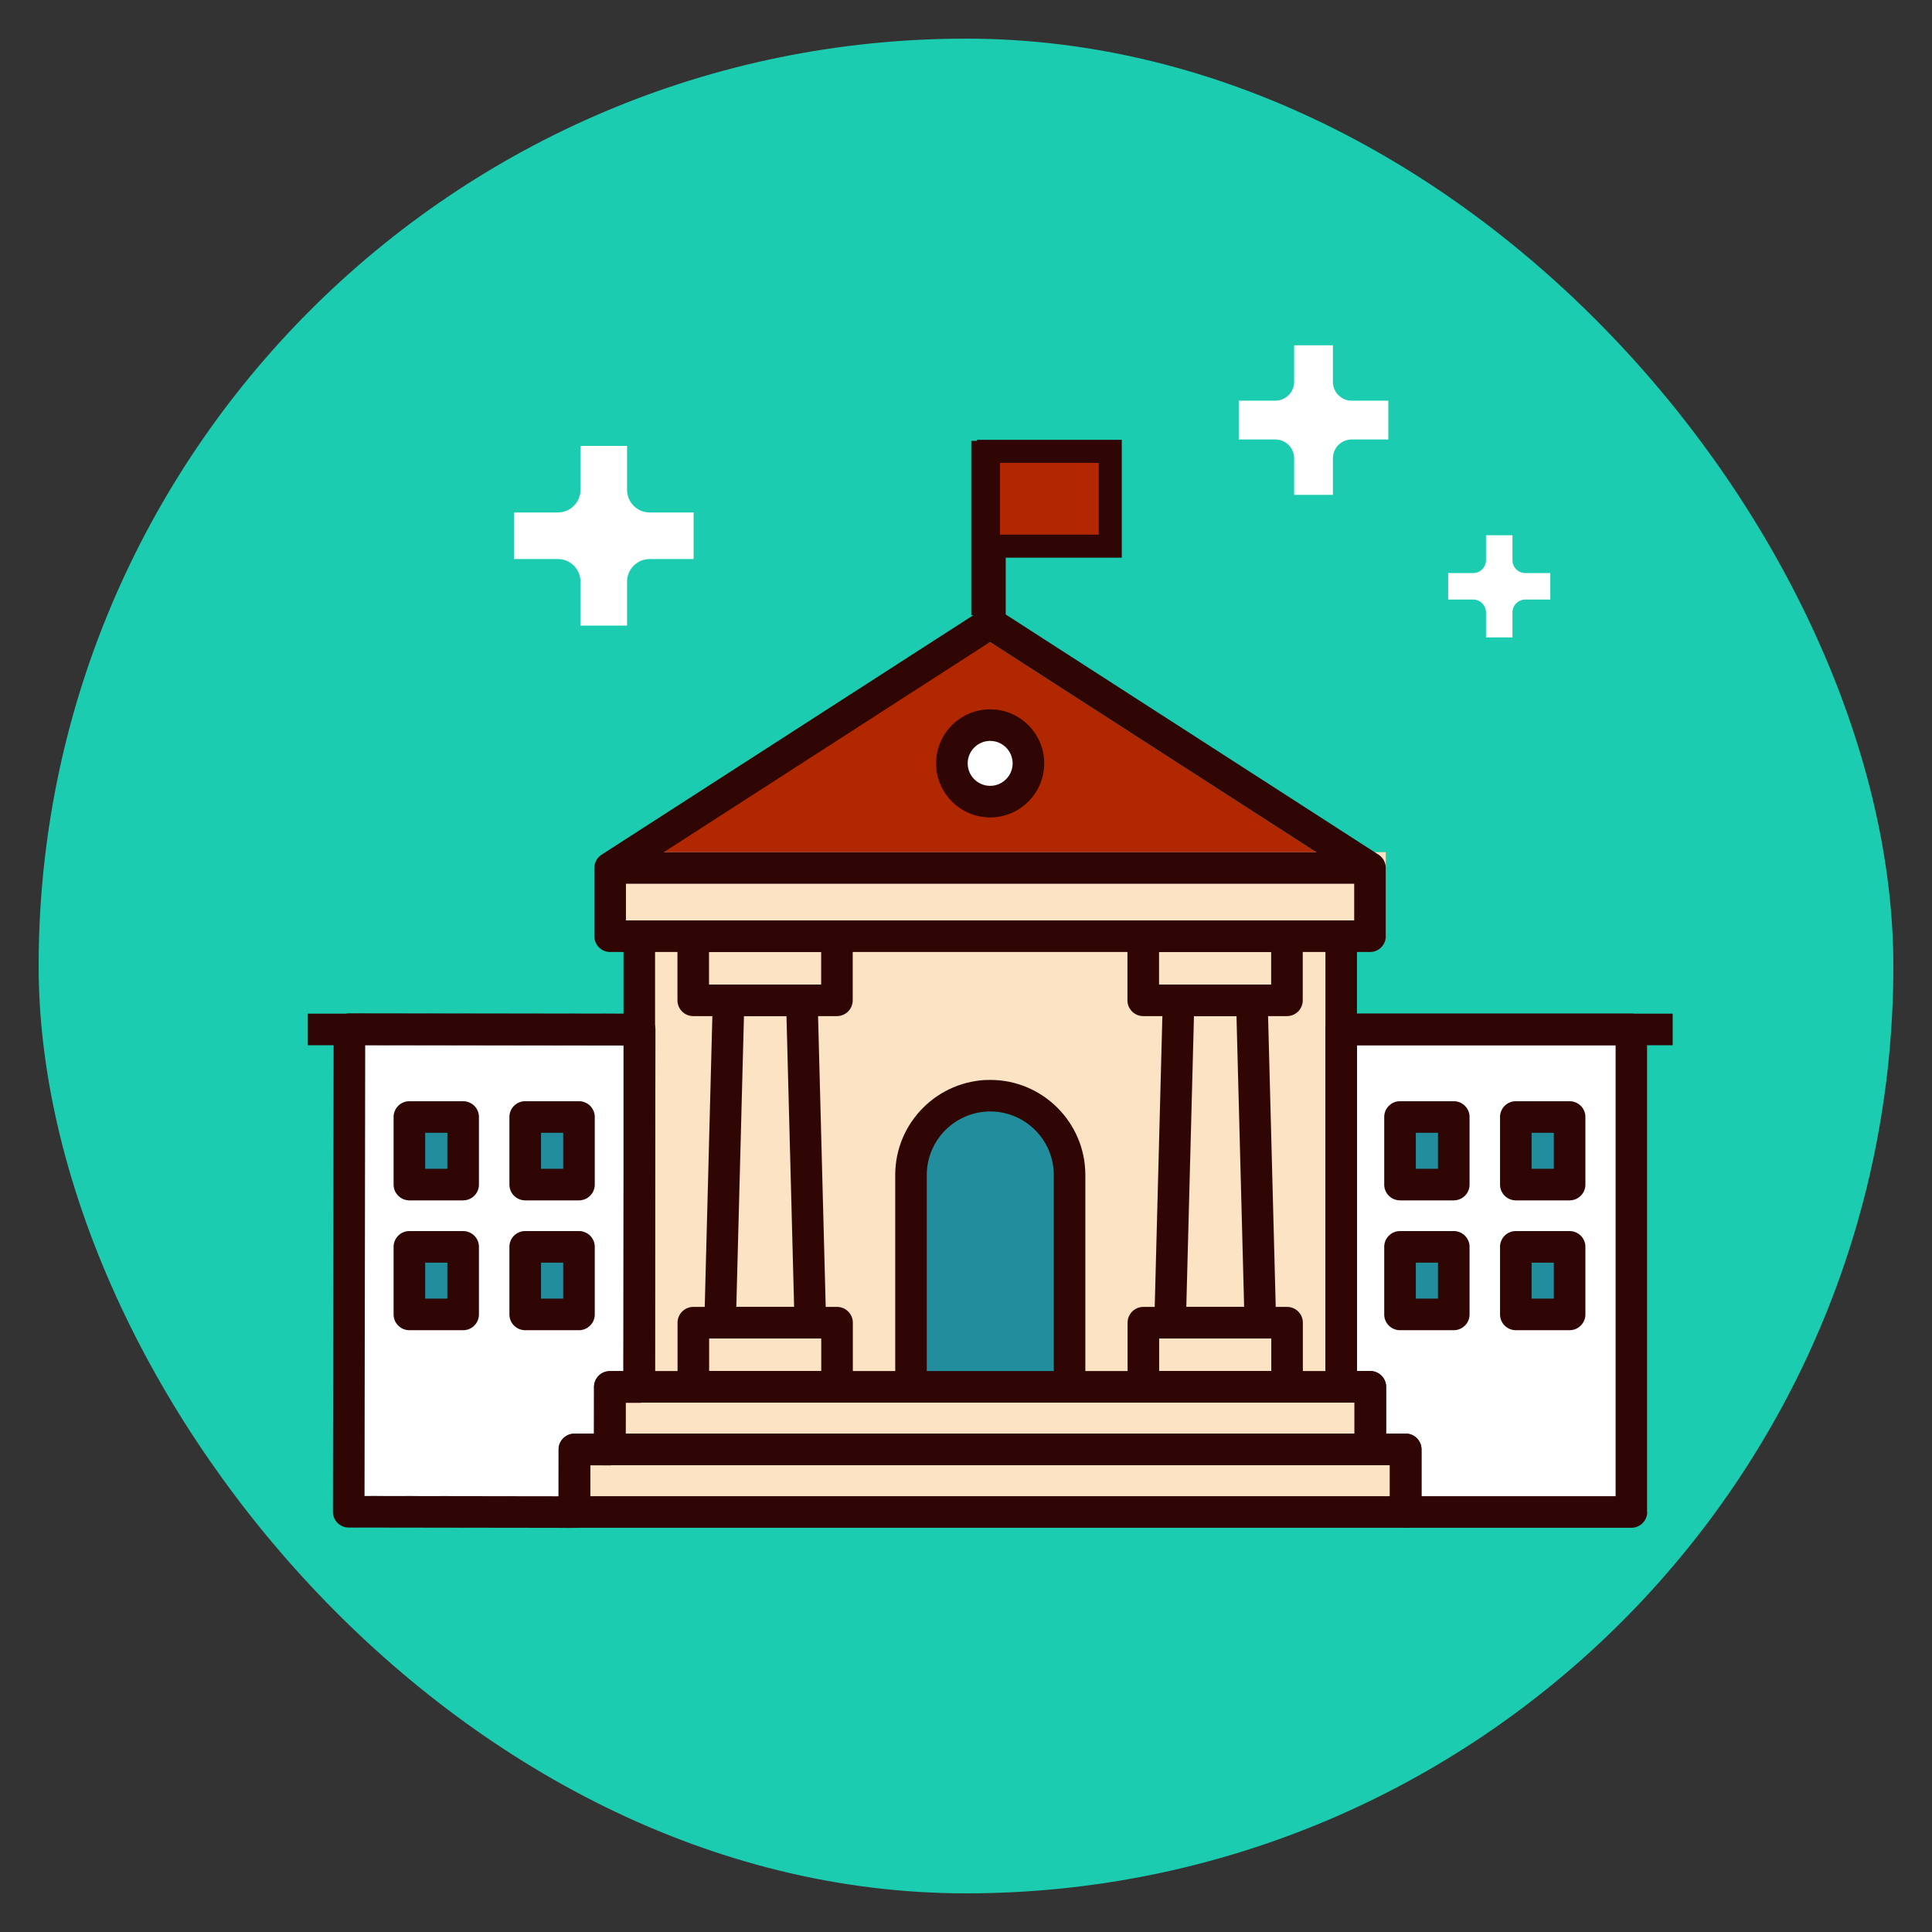 <!DOCTYPE svg PUBLIC "-//W3C//DTD SVG 1.1//EN" "http://www.w3.org/Graphics/SVG/1.1/DTD/svg11.dtd">
<!-- Uploaded to: SVG Repo, www.svgrepo.com, Transformed by: SVG Repo Mixer Tools -->
<svg width="100px" height="100px" viewBox="-40.96 -40.96 1105.92 1105.92" class="icon" version="1.1" xmlns="http://www.w3.org/2000/svg" fill="#000000" stroke="#000000" stroke-width="0.01">
<rect x="-40.96" y="-40.96" width="1105.92" height="1105.92" fill="#333333" stroke="none"/>
<g id="SVGRepo_bgCarrier" stroke-width="0" transform="translate(20.48,20.48), scale(0.96)">
<rect x="-40.96" y="-40.96" width="1105.92" height="1105.92" rx="552.96" fill="#1cccb0" strokewidth="0"/>
</g>
<g id="SVGRepo_tracerCarrier" stroke-linecap="round" stroke-linejoin="round"/>
<g id="SVGRepo_iconCarrier">
<path d="M304.65 239.444c0 14.508 11.761 26.268 26.268 26.268h25.168-25.168c-14.508 0-26.268 11.762-26.268 26.269v25.168-25.168c0-14.508-11.762-26.269-26.269-26.269h-25.168 25.168c14.507 0 26.269-11.76 26.269-26.268v-25.168 25.168z" fill="#ffffff"/>
<path d="M317.983 317.149h-26.662v-25.17c0-7.134-5.806-12.931-12.941-12.931h-25.169v-26.662h25.169c7.135 0 12.941-5.807 12.941-12.941v-25.169h26.662v25.169c0 7.134 5.797 12.941 12.932 12.941v26.662c-7.135 0-12.932 5.797-12.932 12.931v25.17z m38.101-38.101h-25.169v-26.662h25.169v26.662z" fill="#ffffff"/>
<path d="M710.927 177.629c0 12.077 9.79 21.866 21.866 21.866h20.951-20.951c-12.077 0-21.866 9.791-21.866 21.867v20.95-20.95c0-12.077-9.791-21.867-21.867-21.867h-20.95 20.95c12.077 0 21.867-9.789 21.867-21.866v-20.95 20.95z" fill="#ffffff"/>
<path d="M722.026 242.312h-22.194V221.36c0-5.938-4.833-10.764-10.772-10.764h-20.951v-22.194h20.951c5.939 0 10.772-4.834 10.772-10.772v-20.951h22.194v20.951c0 5.938 4.826 10.772 10.765 10.772v22.194c-5.939 0-10.765 4.826-10.765 10.764v20.952z m31.716-31.716h-20.951v-22.194h20.951v22.194z" fill="#ffffff"/>
<path d="M817.228 279.725c0 8.247 6.686 14.932 14.932 14.932h14.306-14.306c-8.247 0-14.932 6.685-14.932 14.932v14.307-14.307c0-8.247-6.685-14.932-14.932-14.932H787.99h14.306c8.246 0 14.932-6.685 14.932-14.932v-14.306 14.306z" fill="#ffffff"/>
<path d="M824.805 323.898H809.65V309.59c0-4.055-3.3-7.356-7.356-7.356h-14.307v-15.156h14.307c4.055 0 7.356-3.3 7.356-7.356v-14.307h15.156v14.307c0 4.056 3.3 7.356 7.356 7.356v15.156c-4.056 0-7.356 3.3-7.356 7.356v14.308z m21.663-21.663h-14.307v-15.156h14.307v15.156z" fill="#ffffff"/>
<path d="M735.814 552.318V446.847H308.315v46.479h11.747v58.992H153.503v272.208h748.426V552.318z" fill="#ffffff"/>
<path d="M192.037 596.083h33.629v44h-33.629zM257.073 596.083h33.629v44h-33.629zM257.073 670.104h33.629v44h-33.629zM192.037 670.104h33.629v44h-33.629zM760.505 596.083h33.629v44h-33.629zM825.541 596.083h33.629v44h-33.629zM825.541 670.104h33.629v44h-33.629z" fill="#228E9D"/>
<path d="M324.982 493.326h410.832v262.963H324.982z" fill="#FCE3C3"/>
<path d="M760.505 670.104h33.629v44h-33.629zM482.2 746.963V619.624s29.69-56.927 47.98-38.638c18.289 18.289 45.932 42.129 45.932 42.129L571 744.75l-88.8 2.213z" fill="#228E9D"/>
<path d="M308.315 446.847l217.464-120.336L734.22 460.808z" fill="#B12800"/>
<path d="M441 526.923V490.77h-85.129v36.153h15.886V711.63h-18.522v38.333h84.236V711.63h-12.53V526.923zM698.545 526.923V490.77h-85.129v36.153h15.886V711.63H610.78v38.333h84.235V711.63h-12.529V526.923z" fill="#FCE3C3"/>
<path d="M308.315 446.847h443.972v48.096H308.315zM747.687 785.436v-29.147H301.796v29.147h-11.094v39.09h472.83v-39.09z" fill="#FCE3C3"/>
<path d="M528.056 396.627m-23.257 0a23.257 23.257 0 1 0 46.514 0 23.257 23.257 0 1 0-46.514 0Z" fill="#ffffff"/>
<path d="M580.315 744.618h-18.067V631.622c0-20.043-16.309-36.352-36.352-36.352-20.043 0-36.345 16.309-36.345 36.352v112.996h-18.067V631.622c0-30.006 24.407-54.419 54.412-54.419 30.006 0 54.419 24.413 54.419 54.419v112.996zM315.949 493.326h18.067v259.578h-18.067zM717.747 493.326h18.067v259.578h-18.067zM438.125 540.681h-82.261c-4.987 0-9.034-4.046-9.034-9.034v-36.704c0-4.987 4.046-9.034 9.034-9.034h82.261c4.987 0 9.034 4.046 9.034 9.034v36.704c-0.001 4.988-4.047 9.034-9.034 9.034z m-73.227-18.067h64.193v-18.637h-64.193v18.637z" fill="#300604"/>
<path d="M422.893 725.221h-51.649a9.023 9.023 0 0 1-6.469-2.729 9.035 9.035 0 0 1-2.558-6.54l4.846-184.541a9.025 9.025 0 0 1 9.027-8.799h41.951a9.025 9.025 0 0 1 9.028 8.799l4.852 184.541a9.033 9.033 0 0 1-9.028 9.269z m-42.374-18.067h33.099l-4.376-166.474h-24.354l-4.369 166.474z" fill="#300604"/>
<path d="M438.184 761.938h-82.255a9.036 9.036 0 0 1-9.034-9.034v-36.716c0-4.987 4.046-9.034 9.034-9.034h82.255c4.987 0 9.034 4.046 9.034 9.034v36.716c-0.001 4.987-4.047 9.034-9.034 9.034z m-73.221-18.067h64.187v-18.649h-64.187v18.649zM680.489 725.221h-51.66a9.031 9.031 0 0 1-9.027-9.269l4.858-184.541a9.026 9.026 0 0 1 9.028-8.799h41.951a9.024 9.024 0 0 1 9.027 8.799l4.852 184.541a9.031 9.031 0 0 1-9.029 9.269z m-42.385-18.067h33.111l-4.376-166.474h-24.354l-4.381 166.474z" fill="#300604"/>
<path d="M695.721 540.681h-82.255c-4.987 0-9.034-4.046-9.034-9.034v-36.704c0-4.987 4.047-9.034 9.034-9.034h82.255a9.036 9.036 0 0 1 9.034 9.034v36.704a9.036 9.036 0 0 1-9.034 9.034zM622.5 522.614h64.188v-18.637H622.5v18.637zM695.787 761.938h-82.249a9.036 9.036 0 0 1-9.034-9.034v-36.716c0-4.987 4.046-9.034 9.034-9.034h82.249c4.987 0 9.034 4.046 9.034 9.034v36.716c-0.001 4.987-4.047 9.034-9.034 9.034z m-73.215-18.067h64.181v-18.649h-64.181v18.649z" fill="#300604"/>
<path d="M743.254 503.976H308.309c-4.987 0-9.034-4.046-9.034-9.034V455.88a9.035 9.035 0 0 1 4.14-7.593l217.47-140.114a9.045 9.045 0 0 1 9.786 0l217.475 140.114a9.033 9.033 0 0 1 4.14 7.593v39.063c0.001 4.987-4.045 9.033-9.032 9.033z m-425.912-18.067H734.22v-25.101L525.779 326.511 317.342 460.808v25.101z" fill="#300604"/>
<path d="M525.826 426.938c-17.049 0-30.924-13.874-30.924-30.923 0-17.05 13.874-30.924 30.924-30.924 17.055 0 30.935 13.874 30.935 30.924-0.001 17.05-13.88 30.923-30.935 30.923z m0-43.779c-7.087 0-12.857 5.769-12.857 12.857 0 7.087 5.769 12.856 12.857 12.856 7.093 0 12.868-5.769 12.868-12.856-0.001-7.088-5.776-12.857-12.868-12.857zM308.315 446.847h434.939v18.067H308.315zM135.243 539.287h189.74v18.067h-189.74zM726.781 539.287h189.734v18.067H726.781zM857.514 646.143h-30.777c-4.987 0-9.034-4.046-9.034-9.034V598.44a9.036 9.036 0 0 1 9.034-9.034h30.777c4.987 0 9.034 4.046 9.034 9.034v38.669c-0.001 4.988-4.047 9.034-9.034 9.034z m-21.743-18.067h12.71v-20.602h-12.71v20.602zM857.514 720.47h-30.777c-4.987 0-9.034-4.046-9.034-9.034v-38.664c0-4.987 4.046-9.034 9.034-9.034h30.777c4.987 0 9.034 4.046 9.034 9.034v38.664c-0.001 4.987-4.047 9.034-9.034 9.034z m-21.743-18.067h12.71v-20.596h-12.71v20.596zM791.209 646.143h-30.771c-4.987 0-9.034-4.046-9.034-9.034V598.44a9.036 9.036 0 0 1 9.034-9.034h30.771c4.987 0 9.034 4.046 9.034 9.034v38.669c-0.001 4.988-4.047 9.034-9.034 9.034z m-21.737-18.067h12.704v-20.602h-12.704v20.602zM791.209 720.47h-30.771c-4.987 0-9.034-4.046-9.034-9.034v-38.664c0-4.987 4.046-9.034 9.034-9.034h30.771c4.987 0 9.034 4.046 9.034 9.034v38.664c-0.001 4.987-4.047 9.034-9.034 9.034z m-21.737-18.067h12.704v-20.596h-12.704v20.596zM290.46 646.143h-30.783c-4.987 0-9.034-4.046-9.034-9.034V598.44a9.036 9.036 0 0 1 9.034-9.034h30.783c4.987 0 9.034 4.046 9.034 9.034v38.669c-0.001 4.988-4.047 9.034-9.034 9.034z m-21.749-18.067h12.716v-20.602h-12.716v20.602zM290.46 720.47h-30.783c-4.987 0-9.034-4.046-9.034-9.034v-38.664c0-4.987 4.046-9.034 9.034-9.034h30.783c4.987 0 9.034 4.046 9.034 9.034v38.664c-0.001 4.987-4.047 9.034-9.034 9.034z m-21.749-18.067h12.716v-20.596h-12.716v20.596zM224.155 646.143h-30.771c-4.987 0-9.034-4.046-9.034-9.034V598.44a9.036 9.036 0 0 1 9.034-9.034h30.771c4.987 0 9.034 4.046 9.034 9.034v38.669c-0.001 4.988-4.047 9.034-9.034 9.034z m-21.737-18.067h12.704v-20.602h-12.704v20.602zM224.155 720.47h-30.771c-4.987 0-9.034-4.046-9.034-9.034v-38.664c0-4.987 4.046-9.034 9.034-9.034h30.771c4.987 0 9.034 4.046 9.034 9.034v38.664c-0.001 4.987-4.047 9.034-9.034 9.034z m-21.737-18.067h12.704v-20.596h-12.704v20.596zM743.442 797.749H308.174c-4.987 0-9.034-4.046-9.034-9.034v-35.811c0-4.987 4.046-9.034 9.034-9.034h435.268c4.987 0 9.034 4.046 9.034 9.034v35.811c0 4.987-4.047 9.034-9.034 9.034z m-426.234-18.067h417.201v-17.744H317.208v17.744z" fill="#300604"/>
<path d="M763.691 833.559h-475.76a9.036 9.036 0 0 1-9.034-9.034v-35.811c0-4.987 4.046-9.034 9.034-9.034h475.76c4.987 0 9.034 4.046 9.034 9.034v35.811c-0.001 4.988-4.047 9.034-9.034 9.034z m-466.726-18.067h457.693v-17.744H296.965v17.744z" fill="#300604"/>
<path d="M287.731 833.624h-0.012l-129.075-0.188a9.057 9.057 0 0 1-6.387-2.653 9.056 9.056 0 0 1-2.635-6.393l0.406-276.205a9.062 9.062 0 0 1 2.652-6.387 9.038 9.038 0 0 1 6.381-2.635h0.012l166.121 0.247c4.993 0.006 9.027 4.058 9.021 9.046l-0.294 204.584c-0.006 4.987-4.052 9.021-9.034 9.021h-0.012l-7.769-0.011-0.042 26.777c-0.005 4.982-4.052 9.016-9.034 9.016h-0.011l-11.215-0.017-0.041 26.783c-0.004 4.98-4.051 9.015-9.032 9.015z m-120.03-18.244l111.014 0.165 0.041-26.783c0.006-4.981 4.052-9.016 9.034-9.016h0.012l11.215 0.018 0.041-26.777c0.006-4.982 4.053-9.016 9.034-9.016h0.012l7.763 0.012 0.27-186.516-148.053-0.224-0.383 258.137zM892.895 833.559H763.691c-4.987 0-9.034-4.046-9.034-9.034v-26.777h-11.215a9.036 9.036 0 0 1-9.034-9.034v-26.777h-7.628a9.036 9.036 0 0 1-9.034-9.034V548.321c0-4.987 4.046-9.034 9.034-9.034h166.115c4.987 0 9.034 4.046 9.034 9.034v276.205c0 4.987-4.047 9.033-9.034 9.033z m-120.171-18.067h111.137V557.354H735.814v186.517h7.628c4.987 0 9.034 4.046 9.034 9.034v26.777h11.215c4.987 0 9.034 4.046 9.034 9.034v26.776z" fill="#300604"/>
<path d="M515.033 211.401h19.705v99.772h-19.705z" fill="#300604"/>
<path d="M524.885 217.402h69.701v54.274h-69.701z" fill="#B12800"/>
<path d="M601.181 278.271h-82.89v-67.464h82.89v67.464z m-69.701-13.19h56.511v-41.085H531.48v41.085z" fill="#300604"/>
</g>
</svg>